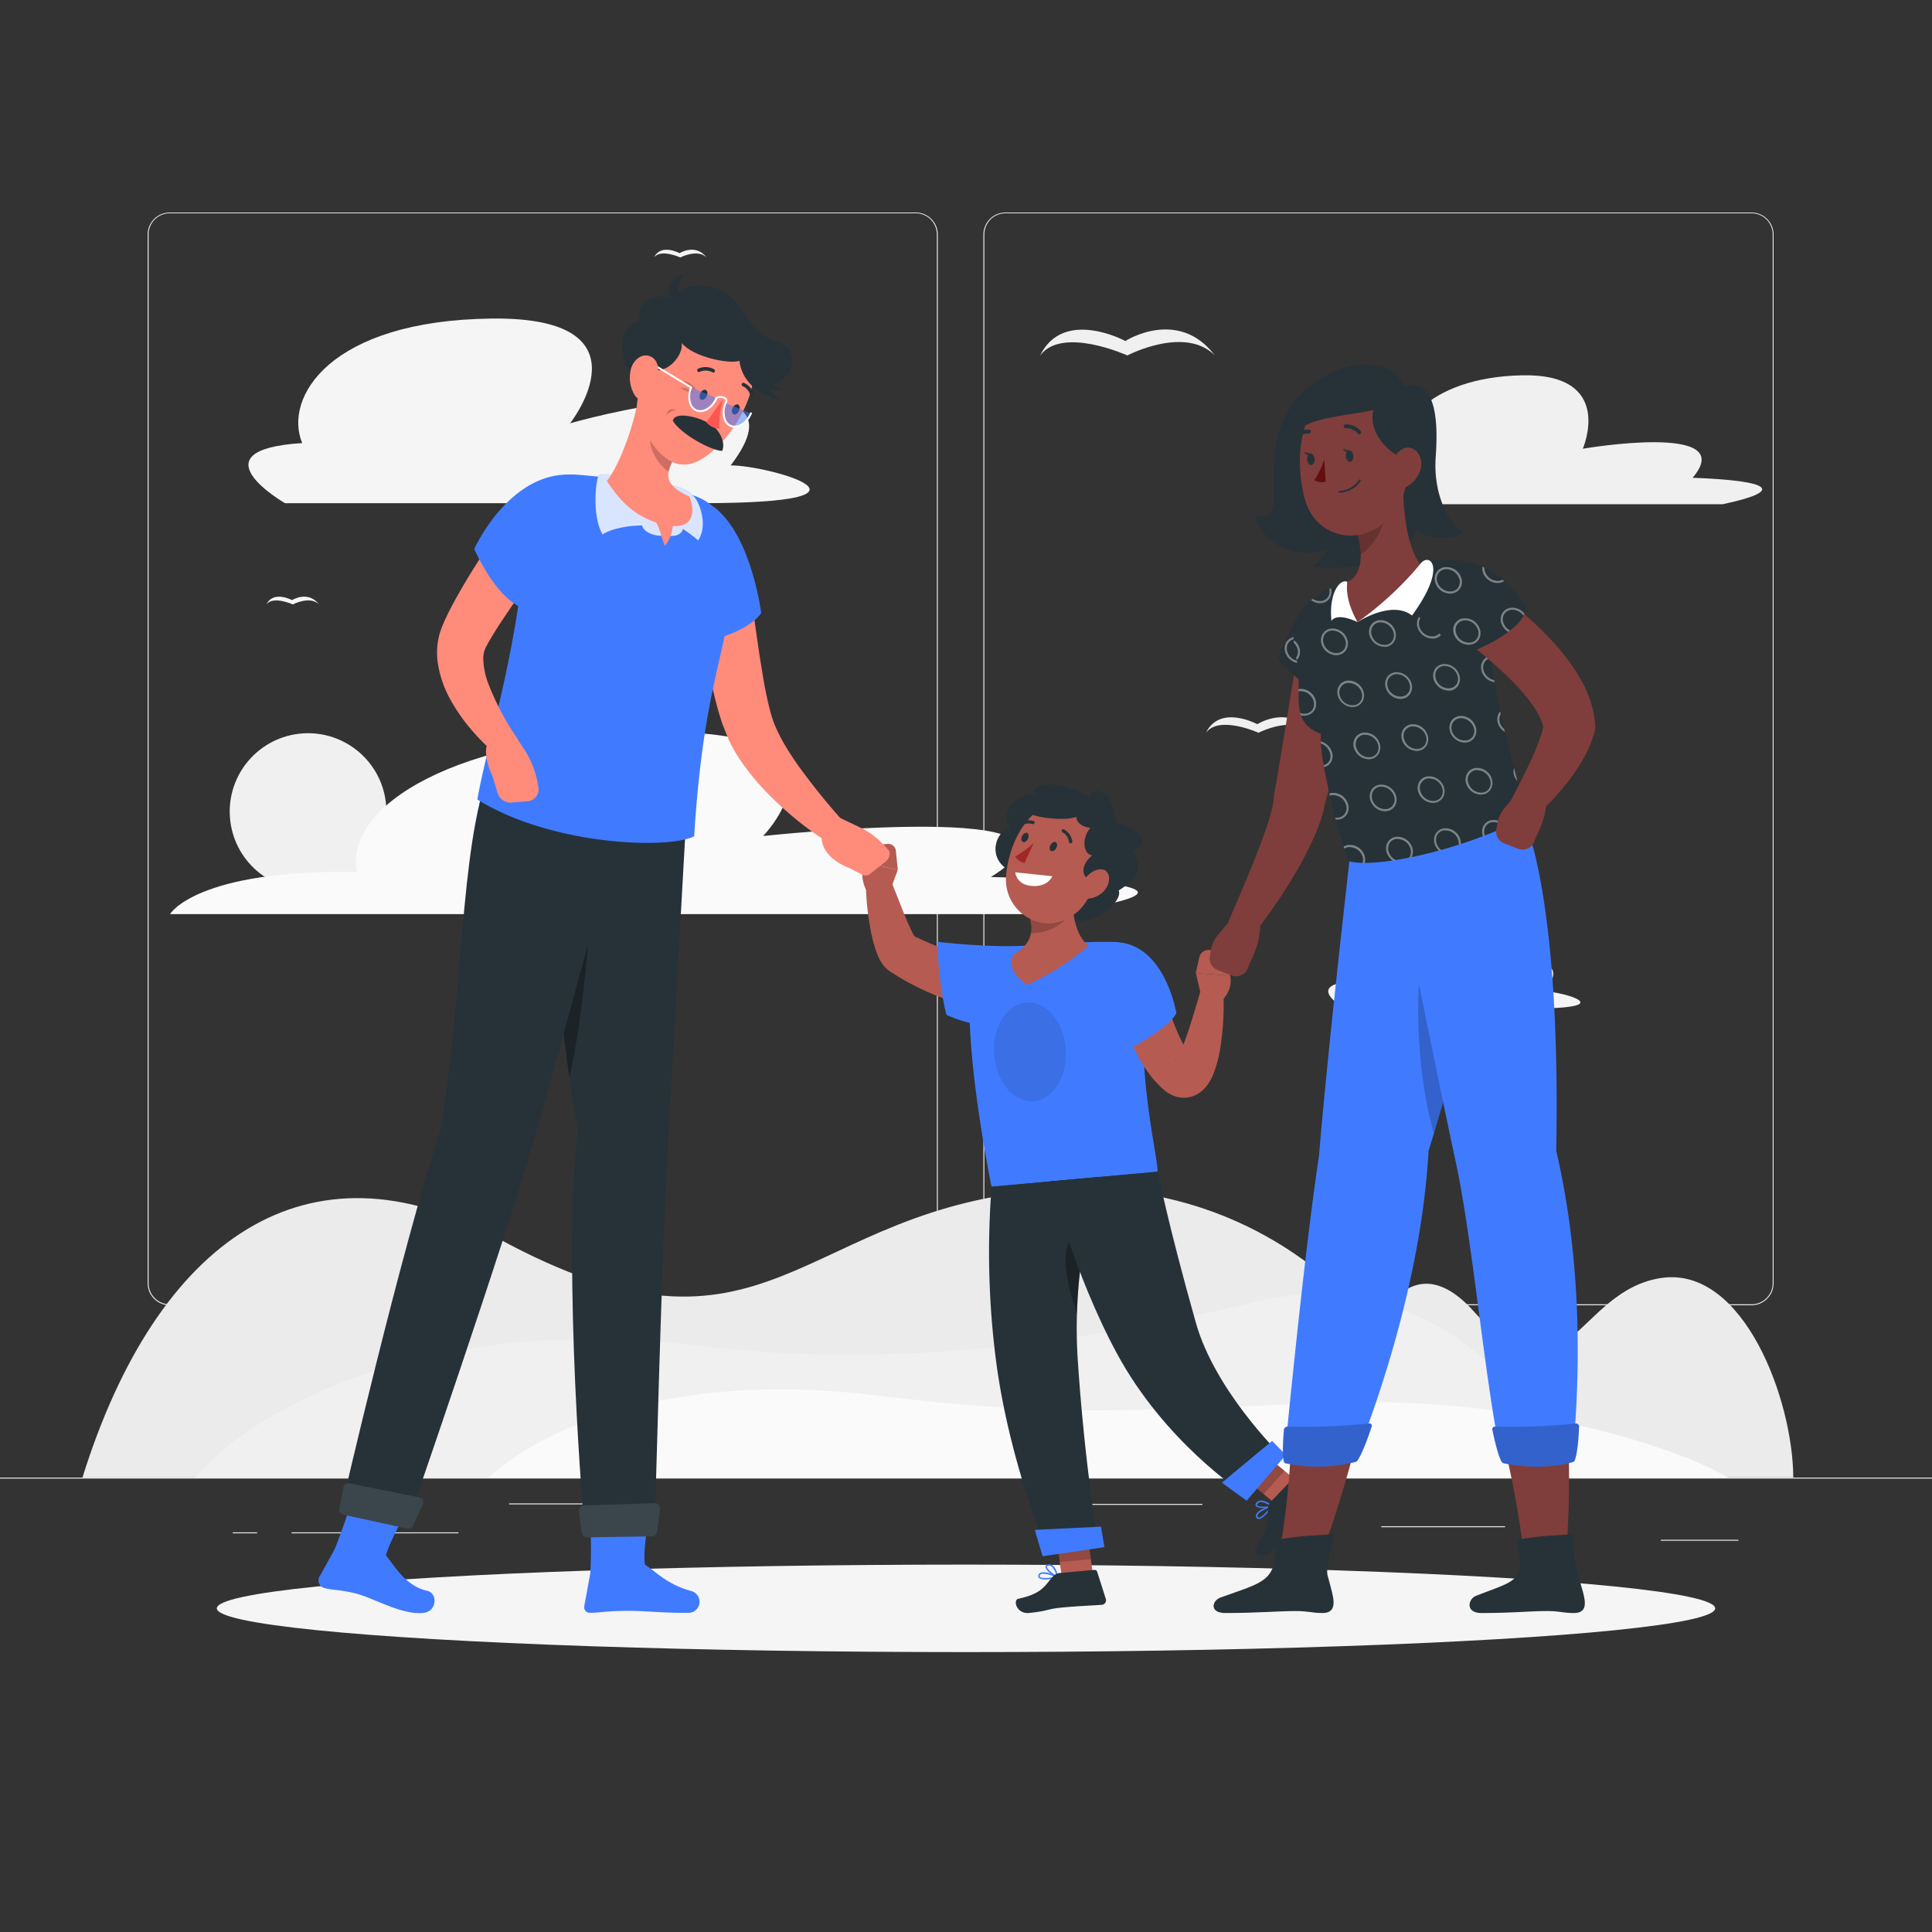 <svg xmlns="http://www.w3.org/2000/svg" viewBox="0 0 500 500"><rect x="0" y="0" width="500" height="500" fill="#333333" stroke="none"/><g id="freepik--background-complete--inject-202"><rect y="382.4" width="500" height="0.25" style="fill:#ebebeb"></rect><rect x="429.83" y="398.49" width="20.07" height="0.25" style="fill:#ebebeb"></rect><rect x="357.48" y="394.99" width="32.02" height="0.25" style="fill:#ebebeb"></rect><rect x="274.19" y="389.21" width="36.98" height="0.25" style="fill:#ebebeb"></rect><rect x="75.46" y="396.57" width="43.19" height="0.25" style="fill:#ebebeb"></rect><rect x="60.22" y="396.57" width="6.33" height="0.25" style="fill:#ebebeb"></rect><rect x="131.75" y="389.08" width="37.48" height="0.25" style="fill:#ebebeb"></rect><path d="M237,337.8H43.91a5.71,5.71,0,0,1-5.7-5.71V60.66A5.71,5.71,0,0,1,43.91,55H237a5.71,5.71,0,0,1,5.71,5.71V332.09A5.71,5.71,0,0,1,237,337.8ZM43.91,55.2a5.46,5.46,0,0,0-5.45,5.46V332.09a5.46,5.46,0,0,0,5.45,5.46H237a5.47,5.47,0,0,0,5.46-5.46V60.66A5.47,5.47,0,0,0,237,55.2Z" style="fill:#ebebeb"></path><path d="M453.31,337.8H260.21a5.72,5.72,0,0,1-5.71-5.71V60.66A5.72,5.72,0,0,1,260.21,55h193.1A5.71,5.71,0,0,1,459,60.66V332.09A5.71,5.71,0,0,1,453.31,337.8ZM260.21,55.2a5.47,5.47,0,0,0-5.46,5.46V332.09a5.47,5.47,0,0,0,5.46,5.46h193.1a5.47,5.47,0,0,0,5.46-5.46V60.66a5.47,5.47,0,0,0-5.46-5.46Z" style="fill:#ebebeb"></path><path d="M430.23,330.7c-22.42,3-24.78,35.5-48.82,8.68-16.62-18.53-29.88.07-36.44,43H464.1C464,362.13,451.24,327.92,430.23,330.7Z" style="fill:#ebebeb"></path><path d="M272.47,307.87c-66,4.28-73,51.18-143.8,12.51-48.95-26.72-88,.1-107.33,62h350.9C372,353.18,334.36,303.85,272.47,307.87Z" style="fill:#ebebeb"></path><path d="M182.38,348.42c51.36,6.21,103.16-1.93,142.72-11.54s67.68,17.28,83,45.52H50.43C62.21,368.26,104.43,339,182.38,348.42Z" style="fill:#f0f0f0"></path><path d="M343.2,363.06c-59.37,2.45-72,3.41-117.61-2.06s-81.48,5.33-99.16,21.4H447.22C433.65,374.35,392.91,361,343.2,363.06Z" style="fill:#fafafa"></path><circle cx="79.73" cy="210.02" r="20.27" transform="translate(-14.57 6.13) rotate(-4.03)" style="fill:#f0f0f0"></circle><path d="M445.84,130.49H342s1.5-8.22,20.71-7.75c-3.82-12,6.93-25.1,31.19-25.61s15.73,19,15.73,19,40.76-7,28.42,7.52C458.28,124.38,462.28,127,445.84,130.49Z" style="fill:#f0f0f0"></path><path d="M92.38,225.64c-3.39-16.9,25.48-35.4,78.63-36.11s26.49,26.83,26.49,26.83,91.85-9.94,58.94,10.61c43.8,1,51.45,4.64,14.11,9.61H44S50.65,225,92.38,225.64Z" style="fill:#fafafa"></path><path d="M181.32,130.22H73.76s-24-13.78,4.45-15.55c-4.89-11.78,7.12-31.76,49.11-32.23s20.22,27.11,20.22,27.11,64-18.44,41.56,10.89C198.87,120.44,233.76,130.22,181.32,130.22Z" style="fill:#f5f5f5"></path><path d="M396.34,261H348s-10.79-6.19,2-7c-2.19-5.3,3.2-14.27,22.07-14.48s9.09,12.18,9.09,12.18,28.76-8.29,18.67,4.89C404.23,256.62,419.9,261,396.34,261Z" style="fill:#f5f5f5"></path><path d="M291.24,88.25s13.63-8.74,23.12,3.68c-7.79-7.72-22.6.06-22.6.06s-16.95-7.7-22.6.06C275.2,79.58,291.24,88.25,291.24,88.25Z" style="fill:#f0f0f0"></path><path d="M325.39,187.42s8.21-5.26,13.92,2.22c-4.69-4.65-13.6,0-13.6,0s-10.21-4.63-13.61,0C315.74,182.2,325.39,187.42,325.39,187.42Z" style="fill:#f0f0f0"></path><path d="M175.87,65.52s4.11-2.63,7,1.11c-2.34-2.32-6.8,0-6.8,0s-5.1-2.32-6.8,0C171.05,62.91,175.87,65.52,175.87,65.52Z" style="fill:#f5f5f5"></path><path d="M75.58,155.31s4.1-2.63,7,1.11c-2.35-2.33-6.8,0-6.8,0s-5.11-2.31-6.81,0C70.75,152.7,75.58,155.31,75.58,155.31Z" style="fill:#f5f5f5"></path></g><g id="freepik--Shadow--inject-202"><ellipse id="freepik--path--inject-202" cx="250" cy="416.24" rx="193.89" ry="11.32" style="fill:#f5f5f5"></ellipse></g><g id="freepik--character-2--inject-202"><path d="M288.8,213c-.65-10.22-7.72-9.38-6.39-6.28-1.25-1.16-4.39-2.6-7.69-3.33-4.75-1.05-7.92.22-6.75,2-7.39.45-8.89,7.14-6.5,8.5-5.06,2.22-5.8,10.27,2,12.22s5.06,10.06,12.12,12.06,15.11-4.72,13.94-7.72c3-2,6.73-4.09,3.89-10.36C299.49,217.75,291.18,212.84,288.8,213Z" style="fill:#263238"></path><path d="M271.26,408.73c-1,.09-2,0-2.41-.4a.72.72,0,0,1-.06-.83.93.93,0,0,1,.56-.5c1.31-.49,4.26.86,4.39.92a.19.19,0,0,1,0,.36A15.16,15.16,0,0,1,271.26,408.73Zm-1.41-1.45a1.34,1.34,0,0,0-.37.08.54.54,0,0,0-.34.3c-.12.25-.06.36,0,.42.42.49,2.45.32,3.93,0A8.65,8.65,0,0,0,269.85,407.28Z" style="fill:#407BFF"></path><path d="M273.68,408.28a.11.11,0,0,1-.08,0c-1-.34-3.09-1.91-3-2.83,0-.22.14-.5.66-.6a1.42,1.42,0,0,1,1.09.23c1.1.75,1.51,2.9,1.53,3a.22.22,0,0,1-.07.18A.21.21,0,0,1,273.68,408.28Zm-2.26-3.08-.12,0c-.34.06-.35.2-.35.24,0,.56,1.39,1.81,2.44,2.31a4.5,4.5,0,0,0-1.29-2.38A1,1,0,0,0,271.42,405.2Z" style="fill:#407BFF"></path><polygon points="283.4 411.63 275.36 412.35 272.87 393.8 280.91 393.07 283.4 411.63" style="fill:#b55b52"></polygon><path d="M274.43,407.08l8.78-.79a.71.71,0,0,1,.74.49l2.23,7a1.18,1.18,0,0,1-1,1.54c-3.17.23-6,.31-9.94.67-4.66.42-3.43.87-8.88,1.44-3.3.34-4.23-3.35-2.85-3.66,6.32-1.38,6.81-3.37,9.07-5.88A2.84,2.84,0,0,1,274.43,407.08Z" style="fill:#263238"></path><path d="M256.67,261.31l-1-.1-.85-.11c-.55-.06-1.08-.17-1.62-.26-1.07-.19-2.11-.43-3.14-.68a61.36,61.36,0,0,1-6-1.85,65.68,65.68,0,0,1-11.32-5.4l-1.34-.83-.66-.41-.37-.23a7.26,7.26,0,0,1-.65-.49c-.19-.16-.36-.32-.49-.45l-.37-.4a9,9,0,0,1-.92-1.3c-.23-.39-.4-.72-.56-1.05-.29-.64-.51-1.23-.71-1.79a40.22,40.22,0,0,1-1.53-6.25,72.11,72.11,0,0,1-1.08-12l5.95-1.15c1.49,3.52,2.82,7.15,4.23,10.56.34.85.7,1.69,1.07,2.49s.71,1.58,1.07,2.24c.19.32.37.62.52.83a1,1,0,0,0,.18.2s.05,0-.06-.14l-.12-.14a1.53,1.53,0,0,0-.22-.21,4.27,4.27,0,0,0-.36-.28c-.24-.15-.09-.06-.06,0l.61.29,1.2.58a76.81,76.81,0,0,0,9.9,3.81c1.68.53,3.38,1,5.06,1.4.85.2,1.69.38,2.52.55l1.23.24,1,.17Z" style="fill:#b65b52"></path><path d="M266.21,263.29c-8.62,5.51-21.26-.64-21.26-.64-1.51-5.45-2.34-15.12-2.34-18.91,0,0,14.62,1.79,24.57.86C276.9,243.69,273.29,258.77,266.21,263.29Z" style="fill:#407BFF"></path><path d="M230.05,231.33l2.31-6.23-8.81-1.88s-1.62,4.95,1.71,8.63Z" style="fill:#b55b52"></path><path d="M229.62,218.4l-4,.43a2,2,0,0,0-1.8,1.81l-.28,2.58,8.81,1.88-.5-4.89A2,2,0,0,0,229.62,218.4Z" style="fill:#b55b52"></path><path d="M251,255c-.45,7.64,0,23.33,5.6,52.14l43-3.89c-.27-6.1-5.4-24-3.47-51.44a7.43,7.43,0,0,0-7.12-8c-2.12-.07-4.47-.09-6.77,0A159.74,159.74,0,0,0,264,245.46c-2.33.43-4.59,1-6.53,1.54A8.84,8.84,0,0,0,251,255Z" style="fill:#407BFF"></path><path d="M275.84,272.32c.19,7.07-3.82,12.76-8.95,12.71s-9.46-5.84-9.65-12.91,3.82-12.77,9-12.71S275.65,265.24,275.84,272.32Z" style="opacity:0.1"></path><path d="M277.34,230.09c0,5.66.92,12.16,4.42,14.69a66.55,66.55,0,0,1-16,10.11c-6.21-4.39-3.34-8-3.34-8,5.43-3,5.05-7.11,3.35-11.54l8.09-7.12C275.18,226.86,277.34,228,277.34,230.09Z" style="fill:#b55b52"></path><path d="M277.35,230.09c0-2.08-2.17-3.22-3.51-1.88l-8.1,7.12a12,12,0,0,1,1,6.18,11.89,11.89,0,0,0,5.51-1.15,12.26,12.26,0,0,0,5.4-4.76A42.44,42.44,0,0,1,277.35,230.09Z" style="opacity:0.2"></path><path d="M285.59,222.83c-2.81,7.55-4.07,12.11-9.24,14.85-7.79,4.12-16.44-2.35-16-10.59.4-7.43,4.94-18.52,13.58-19.24A11.19,11.19,0,0,1,285.59,222.83Z" style="fill:#b55b52"></path><path d="M283.36,213.08c-4,3.16-3,8.2-.69,8.28-3.56,2.88-2.56,6.59.35,6.27C288,227.09,291.37,212.18,283.36,213.08Z" style="fill:#263238"></path><path d="M285.58,213.65c-3.89,1.53-6.92-.14-7.08-2.27-2.89,1.44-14.78-.21-12.06-1.93C268.5,205.78,278.71,203.8,285.58,213.65Z" style="fill:#263238"></path><path d="M262.74,225.76l9.61,1s-1.17,3-5.65,2.49C263,228.83,262.74,225.76,262.74,225.76Z" style="fill:#fff"></path><path d="M273.36,219.49c-.34.63-.95.95-1.36.73s-.46-.91-.12-1.53.94-.95,1.35-.73S273.7,218.87,273.36,219.49Z" style="fill:#263238"></path><path d="M266,217.13c-.34.63-.94,1-1.35.73s-.47-.91-.13-1.53.95-1,1.36-.73S266.3,216.51,266,217.13Z" style="fill:#263238"></path><path d="M276.94,218.23a.44.44,0,0,1-.29-.34A3.29,3.29,0,0,0,275,215.4a.43.43,0,0,1-.21-.56.4.4,0,0,1,.55-.2,4.12,4.12,0,0,1,2.17,3.13.41.41,0,0,1-.35.47A.39.39,0,0,1,276.94,218.23Z" style="fill:#263238"></path><path d="M263.85,213.86a.46.46,0,0,1-.21-.16.42.42,0,0,1,.1-.58,4.1,4.1,0,0,1,3.75-.63.41.41,0,0,1,.24.54.42.42,0,0,1-.54.23h0a3.35,3.35,0,0,0-3,.54A.44.44,0,0,1,263.85,213.86Z" style="fill:#263238"></path><path d="M267.55,218.12a21.59,21.59,0,0,1-4.82,3.5,3.49,3.49,0,0,0,2.41,1.72Z" style="fill:#a02724"></path><path d="M286,230.23a6.08,6.08,0,0,1-4.21,2.31c-2,.19-2.61-2.51-1.48-4.44,1-1.74,3.1-3.4,5-3.09S287.68,228,286,230.23Z" style="fill:#b55b52"></path><polygon points="272.87 393.81 274.27 404.24 282.31 403.51 280.92 393.08 272.87 393.81" style="opacity:0.2"></polygon><path d="M256.63,307.11a218.56,218.56,0,0,0,1.07,44.48c3.22,25.43,12.62,48.13,12.62,48.13l13.39-3.51s-3.12-19.08-4.78-44.19c-1.81-27.38,6-47.47,6-47.47Z" style="fill:#263238"></path><path d="M280.24,318c-7,2.2-4.34,14.06-1.51,22a127.92,127.92,0,0,1,2.53-22Z" style="opacity:0.3"></path><path d="M327.73,391.83c-.72.75-1.51,1.38-2.08,1.3a.74.74,0,0,1-.59-.59,1,1,0,0,1,.09-.75c.67-1.22,3.78-2.15,3.91-2.19a.21.21,0,0,1,.21.07.2.2,0,0,1,0,.22A13.61,13.61,0,0,1,327.73,391.83Zm-2-.16a1.43,1.43,0,0,0-.22.3.59.59,0,0,0-.07.46c.08.26.2.31.28.32.64.09,2.06-1.38,2.95-2.61A8.63,8.63,0,0,0,325.71,391.67Z" style="fill:#407BFF"></path><path d="M329.26,389.92l-.07,0c-1,.4-3.59.59-4.14-.15-.14-.17-.22-.47.1-.88a1.4,1.4,0,0,1,1-.54c1.32-.16,3,1.19,3.12,1.24a.21.21,0,0,1,.07.18A.37.37,0,0,1,329.26,389.92Zm-3.73-.84-.08.08c-.21.28-.13.39-.1.42.34.44,2.23.45,3.35.14a4.48,4.48,0,0,0-2.53-1A1,1,0,0,0,325.53,389.08Z" style="fill:#407BFF"></path><polygon points="338.75 385.84 333.36 391.86 318.89 379.98 324.28 373.96 338.75 385.84" style="fill:#b55b52"></polygon><path d="M329,388.52l6.09-6.37A.71.71,0,0,1,336,382l6.29,3.81a1.18,1.18,0,0,1,.23,1.84c-2.24,2.26-5.55,5.45-8.32,8.34-3.23,3.37-.93,1.34-4.72,5.3-2.3,2.4-5.35.74-4.61-.47,3.37-5.52,3.21-7.12,3.26-10.49A2.79,2.79,0,0,1,329,388.52Z" style="fill:#263238"></path><polygon points="318.9 379.98 327.03 386.66 332.42 380.64 324.29 373.96 318.9 379.98" style="opacity:0.2"></polygon><path d="M271.89,305.73s5.92,23.71,17.16,44.53c12.3,22.8,32.16,35.81,32.16,35.81l9.52-10.27s-16.34-16.15-21.21-33.37c-7.43-26.28-9.87-39.21-9.87-39.21Z" style="fill:#263238"></path><path d="M316.23,383.71c0,.05,6.4,4.67,6.4,4.67l10.15-11.84-3.56-3.64Z" style="fill:#407BFF"></path><path d="M267.82,395.93c-.06,0,2,6.82,2,6.82l16-2.34-.87-5.31Z" style="fill:#407BFF"></path><path d="M299.85,253l.84,2.82.92,2.9c.62,1.92,1.29,3.82,2,5.66s1.47,3.62,2.29,5.25a21.89,21.89,0,0,0,2.57,4.06l.15.17.06.07-.1-.07a2.53,2.53,0,0,0-.31-.17,3.4,3.4,0,0,0-.58-.24,4,4,0,0,0-1.83-.1,3.35,3.35,0,0,0-1.35.56c-.48.38-.37.45-.28.35a3,3,0,0,0,.49-.65,29.94,29.94,0,0,0,2.19-5c1.36-3.77,2.51-7.91,3.72-11.92l6,.67a71.26,71.26,0,0,1-.76,13.49A33,33,0,0,1,314,278a13.32,13.32,0,0,1-1.1,2.15,9,9,0,0,1-2.49,2.68,7.09,7.09,0,0,1-6.25.91,7.26,7.26,0,0,1-1.31-.57,7.92,7.92,0,0,1-1-.62l-.41-.32-.24-.2-.44-.38a27.55,27.55,0,0,1-5.07-6.3A53.74,53.74,0,0,1,292.4,269c-.95-2.13-1.77-4.28-2.51-6.44-.36-1.08-.71-2.16-1-3.26s-.6-2.15-.89-3.39Z" style="fill:#b65b52"></path><path d="M311,258.31l-1.51-6.46,8.88.62s1.08,3.72-2.67,7Z" style="fill:#b55b52"></path><path d="M313.58,246l3.33,1.22a2.42,2.42,0,0,1,1.58,2.38l-.16,2.86-8.88-.62.94-4.11A2.42,2.42,0,0,1,313.58,246Z" style="fill:#b55b52"></path><path d="M292.45,244.48c9.67,3.35,12,17.76,12,17.76-2,3.48-8.46,7.26-13.89,10.14,0,0-3.25-2.81-6.69-12.19C280.5,251,284.51,241.72,292.45,244.48Z" style="fill:#407BFF"></path></g><g id="freepik--character-1--inject-202"><path d="M149.49,292.65c-7.22-42.63-10-96.13-10-96.13l38.35,10.8s-3.37,59.94-5,88.95c-1.65,30.16-3.38,98.92-3.38,98.92H151.22S145.49,329.94,149.49,292.65Z" style="fill:#263238"></path><path d="M143.87,250.49c1,9.19,2.12,18.82,3.47,28.27,3.54-14.44,5.53-41.79,5.53-41.79Z" style="opacity:0.3"></path><path d="M152.76,407.21l-1.56,8.51a1.43,1.43,0,0,0,1.43,1.67c2.7,0,4-.43,8.69-.5,5.52-.09,10.13.6,16.6.5a2.87,2.87,0,0,0,1-5.63c-6.3-1.71-9.05-4.94-12-6.83-.62-3.06.89-11.48.89-11.48l-15.08,1A104,104,0,0,1,152.76,407.21Z" style="fill:#407BFF"></path><path d="M82.88,407.69l3.65-6.59C88.29,396.94,90.9,389,90.9,389l13.56,3.53s-3.74,6.79-4.59,10c2.08,2.42,4.88,7.86,10.72,9.18,2.74.62,2.54,5.4-1.09,5.72-6,.51-13.06-4.12-18.08-5.2-4.29-.93-4.91-.64-7.35-1.21A2.08,2.08,0,0,1,82.88,407.69Z" style="fill:#407BFF"></path><path d="M168.73,397.6l-16.8.27a1.36,1.36,0,0,1-1.37-1.19l-.73-5.55a1.36,1.36,0,0,1,1.31-1.53l18.29-.57a1.36,1.36,0,0,1,1.39,1.54l-.76,5.85A1.36,1.36,0,0,1,168.73,397.6Z" style="fill:#263238"></path><path d="M168.73,397.6l-16.8.27a1.36,1.36,0,0,1-1.37-1.19l-.73-5.55a1.36,1.36,0,0,1,1.31-1.53l18.29-.57a1.36,1.36,0,0,1,1.39,1.54l-.76,5.85A1.36,1.36,0,0,1,168.73,397.6Z" style="fill:#fff;opacity:0.1"></path><path d="M114.3,291.44c6.31-42.85,4.76-76.24,14-96.28l35.93,4.43s-17.79,66.68-25.92,95-32.24,97.9-32.24,97.9l-17.34-3.83S103.51,324.6,114.3,291.44Z" style="fill:#263238"></path><path d="M105.27,395.57,88.85,392a1.34,1.34,0,0,1-1-1.55l1-5.45a1.4,1.4,0,0,1,1.64-1.11l18,3.62a1.33,1.33,0,0,1,.94,1.88l-2.55,5.41A1.4,1.4,0,0,1,105.27,395.57Z" style="fill:#263238"></path><path d="M105.27,395.57,88.85,392a1.34,1.34,0,0,1-1-1.55l1-5.45a1.4,1.4,0,0,1,1.64-1.11l18,3.62a1.33,1.33,0,0,1,.94,1.88l-2.55,5.41A1.4,1.4,0,0,1,105.27,395.57Z" style="fill:#fff;opacity:0.1"></path><path d="M193.61,148.05c.8,6,1.58,12.15,2.46,18.17.42,3,.92,6,1.41,9s1.1,5.87,1.78,8.55c.17.66.35,1.29.54,1.9l.28.84.33.88c.48,1.17,1.05,2.38,1.69,3.59s1.35,2.42,2.12,3.63,1.57,2.42,2.42,3.61a172,172,0,0,0,11.28,14l.09.1a3.46,3.46,0,0,1-4.45,5.2,79.51,79.51,0,0,1-7.89-5.77,85.36,85.36,0,0,1-7.23-6.66,61.81,61.81,0,0,1-6.48-7.84,40.81,40.81,0,0,1-2.78-4.61l-.62-1.25L188,190c-.35-.87-.66-1.71-1-2.53-1.13-3.29-1.91-6.46-2.66-9.61s-1.34-6.3-1.92-9.43c-1.11-6.29-2-12.49-2.62-18.87A6.92,6.92,0,0,1,193.59,148Z" style="fill:#ff8b7b"></path><path d="M185.68,131.94c9,7.91,11.32,26.73,11.32,26.73-3.75,5.25-14.83,8-22.27,8.69,0,0-2-4.05-4.16-15.79C168.26,138.79,177.28,124.59,185.68,131.94Z" style="fill:#407BFF"></path><path d="M149,122.83A149.46,149.46,0,0,1,178.73,128c10.44,3,11.22,13.15,10.6,24-.92,16.32-7.28,25.42-9.68,64.42-6.64,3.45-36.91,2.41-56.11-9.5,2.61-15.24,11.35-40.88,12.87-72.9A11.78,11.78,0,0,1,149,122.83Z" style="fill:#407BFF"></path><path d="M171.94,138.51c-1.67.5-5.28-.47-5.78-2.53-5,.06-9,1.36-10.19,2.36-2.73-4.52-1.86-13.72-1.06-15.19s18.06,1.73,21.85,3.36a7.27,7.27,0,0,1,3.43,2.78c.57.8,3.19,6.41.5,10.55a40.56,40.56,0,0,0-3.95-2.94S176.43,139.4,171.94,138.51Z" style="fill:#407BFF"></path><path d="M171.94,138.51c-1.67.5-5.28-.47-5.78-2.53-5,.06-9,1.36-10.19,2.36-2.73-4.52-1.86-13.72-1.06-15.19s18.06,1.73,21.85,3.36a7.27,7.27,0,0,1,3.43,2.78c.57.8,3.19,6.41.5,10.55a40.56,40.56,0,0,0-3.95-2.94S176.43,139.4,171.94,138.51Z" style="fill:#fff;opacity:0.8"></path><path d="M165.05,103.9c-1.35,7.31-5,16.93-8,20.58,2.62,3.93,6.06,8.49,12.62,10.69.73.25,1.94,5.4,2.44,6.09a9.64,9.64,0,0,0,2-5.12c5.9.37,5.63-4.65,4.28-7.66-7.25-3.24-6.1-6.32-3.21-11.15Z" style="fill:#ff8b7b"></path><path d="M168.41,112.18a17.73,17.73,0,0,1,1-2.58l5.86,7.73a15.28,15.28,0,0,0-2.16,4.76C170.17,120.25,167.45,115.47,168.41,112.18Z" style="opacity:0.2"></path><path d="M170.64,90.05c-4.39,8.38-7.73,14.46-4.53,20.43,7,13.08,13.4,11.36,20.22,4.45,6.14-6.21,12.3-18.86,6.29-26.79A13,13,0,0,0,170.64,90.05Z" style="fill:#ff8b7b"></path><path d="M167.2,95.44c5.89,2.28,9.94-4.33,9.17-6.72,2.87,3.61,12.11,5.56,15,4.67.76,6.54,7.06,9.65,10.61,10-1.11-.58-3.11-2.43-2.89-3.7,6.17-.88,8.66-9.06,1.89-11.32S193.76,82,189.92,77.61c-4.55-5.22-15.67-4.78-14.69.33-4.14-3.33-11.7.43-9.47,5-8.69,2.54-3.12,14.88-1.28,16.1S167.2,95.44,167.2,95.44Z" style="fill:#263238"></path><path d="M198.27,100a4.58,4.58,0,0,0,4.28.72A5.16,5.16,0,0,1,200,99.18S198.27,99.28,198.27,100Z" style="fill:#263238"></path><path d="M176,80.39c-1.4-2.06-.56-8,1.05-9.28C172.39,71.38,171.7,77.06,176,80.39Z" style="fill:#263238"></path><path d="M180.3,101a5.6,5.6,0,0,0-3.49-2.48A11,11,0,0,0,180.3,101Z" style="opacity:0.2"></path><path d="M179.65,101.74a4.57,4.57,0,0,0-3.61-1.38A9,9,0,0,0,179.65,101.74Z" style="opacity:0.2"></path><path d="M175,106.19c-1-.48-2.15-.56-2.59,1.36A3.59,3.59,0,0,1,175,106.19Z" style="opacity:0.2"></path><path d="M184.33,110.06c1.26.85,3.64,3.93,2.58,6.63-2.72,0-10.87-4.41-12.78-7.81C174.62,106.38,180.94,107.76,184.33,110.06Z" style="fill:#263238"></path><path d="M187.05,103.41s-1.19,4.6-.88,7.45c-1.85.24-3.4-1.58-3.4-1.58Z" style="fill:#ff5652"></path><path d="M181.22,101.81c-.32.7-.21,1.44.25,1.64s1.09-.19,1.42-.89.21-1.43-.25-1.64S181.55,101.12,181.22,101.81Z" style="fill:#263238"></path><path d="M189.6,105.6c-.32.69-.21,1.43.25,1.63s1.09-.19,1.41-.89.21-1.43-.25-1.64S189.92,104.9,189.6,105.6Z" style="fill:#263238"></path><path d="M185.44,103c-1.07,2.53-3.4,4-5.21,3.24s-2.41-3.4-1.34-5.94" style="fill:#407BFF;opacity:0.5"></path><path d="M194.35,107c-1.07,2.54-3.4,4-5.21,3.24s-2.41-3.4-1.34-5.94" style="fill:#407BFF;opacity:0.5"></path><path d="M190.14,110.7a2.72,2.72,0,0,1-1.09-.22,3.07,3.07,0,0,1-1.68-1.76,6,6,0,0,1,.2-4.51c.23-.37.25-.65.08-.85a2.05,2.05,0,0,0-2-.2c-1.14,2.6-3.58,4.07-5.49,3.28a3.13,3.13,0,0,1-1.68-1.76,6,6,0,0,1,.11-4.31l-10.48-6.32a.26.26,0,0,1-.09-.35.26.26,0,0,1,.34-.08L179,100.06a.25.25,0,0,1,.11.31,5.55,5.55,0,0,0-.2,4.12,2.66,2.66,0,0,0,1.41,1.49c1.68.69,3.87-.7,4.88-3.11a.21.21,0,0,1,.13-.13A2.54,2.54,0,0,1,188,103a1.12,1.12,0,0,1,0,1.41,5.56,5.56,0,0,0-.18,4.09,2.62,2.62,0,0,0,1.41,1.49c1.68.69,3.87-.7,4.88-3.11a.25.25,0,0,1,.46.2C193.66,109.28,191.83,110.7,190.14,110.7Z" style="fill:#fff"></path><path d="M180.6,96.19a.49.49,0,0,1-.14-.18.46.46,0,0,1,.24-.6,4.55,4.55,0,0,1,4.14.18.46.46,0,0,1,.12.63.45.45,0,0,1-.62.12h0a3.67,3.67,0,0,0-3.28-.1A.47.47,0,0,1,180.6,96.19Z" style="fill:#263238"></path><path d="M194.49,102.8a.43.43,0,0,1-.28-.32,3.59,3.59,0,0,0-2-2.55.45.45,0,0,1,.32-.84,4.45,4.45,0,0,1,2.59,3.18.45.45,0,0,1-.34.54A.39.39,0,0,1,194.49,102.8Z" style="fill:#263238"></path><path d="M216.59,211.29l6,2.85a19.66,19.66,0,0,1,5.81,4.21l1.44,1.52c.73.77.41,2.26-.64,3.1l-3.9,3.11a1.89,1.89,0,0,1-2,.36l-3.74-1.92s-8-2.74-6.81-9.19Z" style="fill:#ff8b7b"></path><path d="M145,138.82l-9.5,13.62c-1.58,2.26-3.14,4.54-4.66,6.79s-3,4.54-4.21,6.64c-.33.54-.53,1-.81,1.47a6.37,6.37,0,0,0-.4.9,7.36,7.36,0,0,0-.35,2.32,19.68,19.68,0,0,0,1.3,6.36,68.62,68.62,0,0,0,7.19,13.72l.12.19a3.45,3.45,0,0,1-5.09,4.54,52,52,0,0,1-6.47-6.37,46.08,46.08,0,0,1-5.37-7.61,28.21,28.21,0,0,1-3.44-9.75,18.49,18.49,0,0,1,.1-6.06,16.85,16.85,0,0,1,.89-3.11c.32-.78.66-1.64,1-2.34,1.34-2.91,2.77-5.42,4.23-7.95s3-5,4.52-7.38c3.1-4.82,6.27-9.5,9.72-14.1A6.93,6.93,0,0,1,145,138.82Z" style="fill:#ff8b7b"></path><path d="M147.73,122.81c-16.12-.56-25,19.26-25,19.26,3.55,7.72,8.49,14.51,14.16,15.93,0,0,6.45-5.61,11.65-16.34C153,132.52,150.81,123.55,147.73,122.81Z" style="fill:#407BFF"></path><path d="M127.5,190.85l5.8-.51,2.29,3.47a23.45,23.45,0,0,1,3.66,9.45l.1.65a3.06,3.06,0,0,1-2.89,3.47l-4.05.32a3.48,3.48,0,0,1-3.6-2.38l-1.34-4.43S123.65,193.27,127.5,190.85Z" style="fill:#ff8b7b"></path><path d="M163.22,95.75a8.86,8.86,0,0,0,1,6.45c1.49,2.41,4.13,1.14,5.29-1.6,1.05-2.47,1.54-6.69-.72-8.12S163.84,92.93,163.22,95.75Z" style="fill:#ff8b7b"></path></g><g id="freepik--character-3--inject-202"><path d="M334.79,104.16c-10.69,14.72.13,31.63-9.87,29.28,2.55,10.47,16,10.9,18.82,8.34a12.58,12.58,0,0,1-4.23,4.91s22.28,2.7,27-9.76c2,2.64,9.51,3.14,12.06.68-2.14-.78-7.86-7.88-7-19.54.55-7.76.53-20.65-8.2-18.07C359.14,89.84,341.77,94.55,334.79,104.16Z" style="fill:#263238"></path><path d="M351.85,164.06c-.55,3.68-1.18,7.33-1.84,11s-1.35,7.3-2.09,10.94-1.5,7.29-2.32,10.93S344,204.16,342.88,208l.16-1a28.42,28.42,0,0,1-1.41,5.73c-.6,1.69-1.26,3.25-1.95,4.77a95.11,95.11,0,0,1-4.53,8.64c-1.62,2.76-3.32,5.43-5.1,8s-3.62,5.15-5.64,7.65a3.69,3.69,0,0,1-6.27-3.76l0,0,3.57-8.39c1.18-2.8,2.35-5.59,3.43-8.37s2.12-5.56,3-8.26c.43-1.34.82-2.68,1.1-3.95a17.22,17.22,0,0,0,.5-3.3,1.24,1.24,0,0,1,0-.27l.14-.72c.65-3.31,1.22-7,1.83-10.58l1.76-10.88c.58-3.63,1.2-7.27,1.81-10.9s1.26-7.27,2-10.88h0a7.38,7.38,0,0,1,14.55,2.49Z" style="fill:#7f3e3b"></path><path d="M318.15,238.45l-2.91,3.46a8.49,8.49,0,0,0-1.86,4l-.27,1.55a3.23,3.23,0,0,0,2,3.57l3.63,1.42a3.24,3.24,0,0,0,4.17-1.81l.64-1.61s3.22-5.86,2.46-11l-1.4-.44A7.29,7.29,0,0,0,318.15,238.45Z" style="fill:#7f3e3b"></path><path d="M339.16,155.36c-4.54,4-8.43,15.35-8.43,15.35s11.86,12.52,21.41,15.44c5.23-2.43,2.71-18.33,2.71-18.33Z" style="fill:#263238"></path><g style="opacity:0.4"><path d="M337.06,171.05a2.4,2.4,0,0,0,1.6-1.18,2.66,2.66,0,0,0,.11-2.23,3.54,3.54,0,0,0-3.23-2.31,3.36,3.36,0,0,0-.63.06,2.38,2.38,0,0,0-1.59,1.18,2.72,2.72,0,0,0-.12,2.24A3.49,3.49,0,0,0,337.06,171.05Z" style="fill:none"></path><path d="M336.44,171.66a3.55,3.55,0,0,0,.73-.08,2.93,2.93,0,0,0,2-1.45,3.27,3.27,0,0,0,.15-2.68,4,4,0,0,0-4.48-2.58,2.91,2.91,0,0,0-2,1.44,3.27,3.27,0,0,0-.15,2.68A4.13,4.13,0,0,0,336.44,171.66Zm-3.12-5.09a2.38,2.38,0,0,1,1.59-1.18,3.36,3.36,0,0,1,.63-.06,3.54,3.54,0,0,1,3.23,2.31,2.66,2.66,0,0,1-.11,2.23,2.4,2.4,0,0,1-1.6,1.18,3.49,3.49,0,0,1-3.86-2.24A2.72,2.72,0,0,1,333.32,166.57Z" style="fill:#fff"></path><path d="M347.21,162.65a2.56,2.56,0,0,1,.62-.07,3.88,3.88,0,0,1,.48,0l-.71-.56a3,3,0,0,0-.51.06,2.92,2.92,0,0,0-2,1.45,3.27,3.27,0,0,0-.15,2.68,4.12,4.12,0,0,0,3.75,2.66,3,3,0,0,0,.73-.08,2.89,2.89,0,0,0,2-1.44,3.13,3.13,0,0,0,.31-2l-.73-.58.06.13a2.68,2.68,0,0,1-.11,2.24,2.36,2.36,0,0,1-1.6,1.17,3.48,3.48,0,0,1-3.86-2.24,2.69,2.69,0,0,1,.12-2.23A2.38,2.38,0,0,1,347.21,162.65Z" style="fill:#fff"></path><path d="M339.76,178.64a2.56,2.56,0,0,1,.62-.07,3.56,3.56,0,0,1,3.23,2.31,3.13,3.13,0,0,1,.18,1l.53.35a3.59,3.59,0,0,0-.2-1.51,4,4,0,0,0-4.48-2.59,3.84,3.84,0,0,0-.6.2l.5.4Z" style="fill:#fff"></path><path d="M351.93,175.37a2.91,2.91,0,0,0-2,1.44,3.24,3.24,0,0,0-.14,2.68,4.11,4.11,0,0,0,3.75,2.67,3.63,3.63,0,0,0,.73-.08,3.54,3.54,0,0,0,.55-.18c.06-.23.11-.47.15-.7a2.42,2.42,0,0,1-.82.35,3.46,3.46,0,0,1-3.85-2.24,2.68,2.68,0,0,1,.11-2.24,2.36,2.36,0,0,1,1.6-1.17,2.56,2.56,0,0,1,.62-.07,3.52,3.52,0,0,1,2.76,1.45c0-.26,0-.52,0-.78A3.88,3.88,0,0,0,351.93,175.37Z" style="fill:#fff"></path></g><path d="M369.72,297.8c16.57-53.67,20.3-83.48,20.3-83.48l-39.56-2.14s-6.35,54-9.12,87.09c-3,19.73-6.5,53.26-8.72,75.78a100.74,100.74,0,0,0,19.74-1.63C359.58,354.18,368.11,326.15,369.72,297.8Z" style="fill:#407BFF"></path><path d="M343.16,399.07S347,388.72,351,373.28c-4.88,1.73-10.7-2.37-16.75-1.67a237.63,237.63,0,0,1-2.88,29C333.18,401.54,340.05,400.42,343.16,399.07Z" style="fill:#7f3e3b"></path><path d="M315.86,413.44c11.26-4.08,14.63-4.05,14.27-14.7,2.52-1.17,15.12-1.67,15.12-1.67-2.47,10.79-1.85,9.69-1.21,12.33.8,3.32,2.69,8.05-1.78,8.05-2.72,0-3.72-.54-7.11-.51-3.95,0-10.13.51-18,.51C312.89,417.45,313.66,414.24,315.86,413.44Z" style="fill:#263238"></path><path d="M332.28,370c-.16,1.88-.49,6.59,0,8.3a.54.54,0,0,0,.42.4,40,40,0,0,0,18.15-.37.87.87,0,0,0,.47-.35c1.44-2.15,3-6.82,3.67-8.78a.58.58,0,0,0-.62-.8,183.28,183.28,0,0,1-21.22.82A.91.91,0,0,0,332.28,370Z" style="fill:#407BFF"></path><path d="M332.28,370c-.16,1.88-.49,6.59,0,8.3a.54.54,0,0,0,.42.4,40,40,0,0,0,18.15-.37.87.87,0,0,0,.47-.35c1.44-2.15,3-6.82,3.67-8.78a.58.58,0,0,0-.62-.8,183.28,183.28,0,0,1-21.22.82A.91.91,0,0,0,332.28,370Z" style="opacity:0.2"></path><path d="M369.25,240.82c-4.26,17.2-1.74,40.69,1.85,52.47q3.47-11.43,6.15-21.32c.06-.67.11-1.34.16-2C374.09,258.64,370.24,249.19,369.25,240.82Z" style="opacity:0.2"></path><path d="M402.75,297.8c1.29-68-8.74-86.65-8.74-86.65l-35.33,1s10.63,53.58,17.82,87.47c4.37,19.49,7.22,52.88,11.52,75.4a93.63,93.63,0,0,0,19.27-1.63C408.94,354.18,409.35,326.15,402.75,297.8Z" style="fill:#407BFF"></path><path d="M405.53,399.07a252.68,252.68,0,0,0,.37-25.79c-4.38,1.73-11.38-2.37-17.23-1.67a247.39,247.39,0,0,1,5.51,29C396.26,401.54,402.8,400.42,405.53,399.07Z" style="fill:#7f3e3b"></path><path d="M382,413c10.39-4.09,13-3.6,10.41-14.25,2.27-1.17,14.76-1.67,14.76-1.67a40.59,40.59,0,0,0,1.95,13c1,3.52,2.35,7.37-1.83,7.37-2.71,0-3.78-.54-7.16-.51-4,0-8.85.51-16.69.51C379.12,417.45,379.94,413.79,382,413Z" style="fill:#263238"></path><path d="M386.22,370c.39,1.88,1.41,6.59,2.4,8.3a.84.84,0,0,0,.54.4c7.5,1.57,15,.71,18-.37a.56.56,0,0,0,.37-.35c.81-2.15,1.06-6.82,1.13-8.78a.79.79,0,0,0-.86-.8,176,176,0,0,1-21,.82A.64.64,0,0,0,386.22,370Z" style="fill:#407BFF"></path><path d="M386.22,370c.39,1.88,1.41,6.59,2.4,8.3a.84.84,0,0,0,.54.4c7.5,1.57,15,.71,18-.37a.56.56,0,0,0,.37-.35c.81-2.15,1.06-6.82,1.13-8.78a.79.79,0,0,0-.86-.8,176,176,0,0,1-21,.82A.64.64,0,0,0,386.22,370Z" style="opacity:0.2"></path><path d="M335.31,169.64c2.39,9.13-2.4,16.9,6.55,20.3-.68,7.2,5.57,28.55,7,32.81,5,2.08,26.95-1.52,46.12-11.26-1.11-8.05-9.54-29.73-10.44-56.38a10.41,10.41,0,0,0-11.84-10c-1.64.23-3.36.51-5.12.85a130.47,130.47,0,0,0-18.16,4.44c-1.92.66-3.88,1.4-5.75,2.14A14.29,14.29,0,0,0,335.31,169.64Z" style="fill:#263238"></path><g style="opacity:0.4"><path d="M369.72,158.89a2.59,2.59,0,0,0-.48,0,2.37,2.37,0,0,0-1.66,1.1,2.68,2.68,0,0,0-.21,2.23,3.48,3.48,0,0,0,3.74,2.42,2.35,2.35,0,0,0,1.65-1.1,2.68,2.68,0,0,0,.22-2.23A3.54,3.54,0,0,0,369.72,158.89Z" style="fill:none"></path><path d="M355.38,204.72a2.72,2.72,0,0,0-.22,2.23,3.48,3.48,0,0,0,3.75,2.42,2.35,2.35,0,0,0,1.65-1.1,2.67,2.67,0,0,0,.22-2.22,3.55,3.55,0,0,0-3.26-2.47,3.88,3.88,0,0,0-.48,0A2.43,2.43,0,0,0,355.38,204.72Z" style="fill:none"></path><path d="M371.79,173.49a2.68,2.68,0,0,0-.22,2.23,3.46,3.46,0,0,0,3.74,2.42A2.37,2.37,0,0,0,377,177a2.67,2.67,0,0,0,.21-2.22,3.52,3.52,0,0,0-3.25-2.47,2.7,2.7,0,0,0-.49,0A2.41,2.41,0,0,0,371.79,173.49Z" style="fill:none"></path><path d="M364.56,179.2a2.68,2.68,0,0,0,.22-2.23,3.55,3.55,0,0,0-3.26-2.47,2.61,2.61,0,0,0-.48.05,2.39,2.39,0,0,0-1.66,1.09,2.69,2.69,0,0,0-.22,2.23,3.47,3.47,0,0,0,3.75,2.42A2.39,2.39,0,0,0,364.56,179.2Z" style="fill:none"></path><path d="M360.35,165.73a2.67,2.67,0,0,0,.22-2.22,3.54,3.54,0,0,0-3.25-2.47,3.89,3.89,0,0,0-.49,0,2.39,2.39,0,0,0-1.65,1.1,2.68,2.68,0,0,0-.22,2.23,3.46,3.46,0,0,0,3.74,2.42A2.33,2.33,0,0,0,360.35,165.73Z" style="fill:none"></path><path d="M381.39,188.28a3.55,3.55,0,0,0-3.26-2.47,2.61,2.61,0,0,0-.48.05A2.39,2.39,0,0,0,376,187a2.72,2.72,0,0,0-.22,2.23,3.48,3.48,0,0,0,3.75,2.42,2.37,2.37,0,0,0,1.65-1.09A2.68,2.68,0,0,0,381.39,188.28Z" style="fill:none"></path><path d="M348.63,176.7a2.37,2.37,0,0,0-1.66,1.1,2.72,2.72,0,0,0-.21,2.23,3.48,3.48,0,0,0,3.74,2.42,2.41,2.41,0,0,0,1.65-1.1,2.68,2.68,0,0,0,.22-2.23,3.54,3.54,0,0,0-3.26-2.46A2.59,2.59,0,0,0,348.63,176.7Z" style="fill:none"></path><path d="M367.11,193.76a2.39,2.39,0,0,0,1.65-1.1,2.68,2.68,0,0,0,.22-2.23,3.53,3.53,0,0,0-3.25-2.46,2.63,2.63,0,0,0-.49,0,2.33,2.33,0,0,0-1.65,1.1,2.67,2.67,0,0,0-.22,2.22A3.48,3.48,0,0,0,367.11,193.76Z" style="fill:none"></path><path d="M356.36,194.81a2.72,2.72,0,0,0,.22-2.23,3.54,3.54,0,0,0-3.26-2.46,2.7,2.7,0,0,0-.49,0,2.41,2.41,0,0,0-1.65,1.1,2.68,2.68,0,0,0-.22,2.23,3.47,3.47,0,0,0,3.74,2.42A2.37,2.37,0,0,0,356.36,194.81Z" style="fill:none"></path><path d="M371.32,207.22a2.37,2.37,0,0,0,1.65-1.1,2.68,2.68,0,0,0,.22-2.23,3.54,3.54,0,0,0-3.26-2.46,2.77,2.77,0,0,0-.49,0,2.37,2.37,0,0,0-1.65,1.1,2.68,2.68,0,0,0-.22,2.23A3.49,3.49,0,0,0,371.32,207.22Z" style="fill:none"></path><path d="M383.72,205.07a2.43,2.43,0,0,0,1.66-1.1,2.68,2.68,0,0,0,.21-2.23,3.53,3.53,0,0,0-3.25-2.46,2.63,2.63,0,0,0-.49,0,2.35,2.35,0,0,0-1.65,1.1,2.67,2.67,0,0,0-.22,2.22A3.48,3.48,0,0,0,383.72,205.07Z" style="fill:none"></path><path d="M348,167.89a2.72,2.72,0,0,0,.22-2.23,3.54,3.54,0,0,0-3.26-2.46,2.7,2.7,0,0,0-.49,0,2.35,2.35,0,0,0-1.65,1.1,2.67,2.67,0,0,0-.22,2.22,3.48,3.48,0,0,0,3.74,2.43A2.43,2.43,0,0,0,348,167.89Z" style="fill:none"></path><path d="M343.74,154.42a2.35,2.35,0,0,1-1.65,1.1,3.19,3.19,0,0,1-2.35-.56c-.14.12-.29.23-.42.36a3.87,3.87,0,0,0,2.29.79,3.66,3.66,0,0,0,.57-.05,2.89,2.89,0,0,0,2-1.35,3.19,3.19,0,0,0,.32-2.47l-.51.2A2.59,2.59,0,0,1,343.74,154.42Z" style="fill:#fff"></path><path d="M350.24,151.11A4.1,4.1,0,0,0,354,154a2.75,2.75,0,0,0,.57,0,2.91,2.91,0,0,0,2-1.35,3.24,3.24,0,0,0,.28-2.67,4,4,0,0,0-.82-1.41l-.58.15a3.44,3.44,0,0,1,.88,1.42,2.68,2.68,0,0,1-.22,2.23,2.35,2.35,0,0,1-1.65,1.1,3.49,3.49,0,0,1-3.75-2.42,2.93,2.93,0,0,1-.12-.91l-.54.17A3.14,3.14,0,0,0,350.24,151.11Z" style="fill:#fff"></path><path d="M362.62,147a3.35,3.35,0,0,0,0,2,4.1,4.1,0,0,0,3.79,2.84,3.66,3.66,0,0,0,.57-.05,2.91,2.91,0,0,0,2-1.35,3.25,3.25,0,0,0,.27-2.67,4,4,0,0,0-1.2-1.82l-.54.09-.17,0a3.61,3.61,0,0,1,1.4,1.85,2.72,2.72,0,0,1-.22,2.23,2.43,2.43,0,0,1-1.66,1.1,3.48,3.48,0,0,1-3.74-2.43,2.74,2.74,0,0,1,.09-1.94Z" style="fill:#fff"></path><path d="M375,145.09a3.44,3.44,0,0,0,.08,1.71,4.1,4.1,0,0,0,3.78,2.85,3.66,3.66,0,0,0,.57-.05,2.91,2.91,0,0,0,2-1.35s0-.09.05-.12c-.13-.14-.27-.26-.41-.39,0,.07-.06.15-.11.23a2.35,2.35,0,0,1-1.65,1.09,3.46,3.46,0,0,1-3.74-2.42,2.88,2.88,0,0,1-.07-1.48A4.81,4.81,0,0,0,375,145.09Z" style="fill:#fff"></path><path d="M335.76,167.81a2.68,2.68,0,0,1-.22,2.23,1.47,1.47,0,0,1-.1.13c.05.23.1.45.14.68a2.72,2.72,0,0,0,.42-.53,3.24,3.24,0,0,0,.28-2.67,4.12,4.12,0,0,0-1.46-2c0,.23,0,.47,0,.71A3.6,3.6,0,0,1,335.76,167.81Z" style="fill:#fff"></path><path d="M346.39,169.52a2.91,2.91,0,0,0,2-1.35,3.21,3.21,0,0,0,.27-2.67,4,4,0,0,0-4.35-2.8,2.91,2.91,0,0,0-2,1.35,3.25,3.25,0,0,0-.28,2.67,4.1,4.1,0,0,0,3.79,2.85A3.66,3.66,0,0,0,346.39,169.52Zm-3.84-3a2.67,2.67,0,0,1,.22-2.22,2.35,2.35,0,0,1,1.65-1.1,2.7,2.7,0,0,1,.49,0,3.54,3.54,0,0,1,3.26,2.46,2.72,2.72,0,0,1-.22,2.23,2.43,2.43,0,0,1-1.66,1.1A3.48,3.48,0,0,1,342.55,166.56Z" style="fill:#fff"></path><path d="M360.82,166a3.29,3.29,0,0,0,.27-2.67,4,4,0,0,0-4.35-2.8,2.91,2.91,0,0,0-2,1.35,3.29,3.29,0,0,0-.27,2.67,4.09,4.09,0,0,0,3.78,2.84,3.64,3.64,0,0,0,.57,0A2.91,2.91,0,0,0,360.82,166ZM355,164.41a2.68,2.68,0,0,1,.22-2.23,2.39,2.39,0,0,1,1.65-1.1,3.89,3.89,0,0,1,.49,0,3.54,3.54,0,0,1,3.25,2.47,2.67,2.67,0,0,1-.22,2.22,2.33,2.33,0,0,1-1.65,1.1A3.46,3.46,0,0,1,355,164.41Z" style="fill:#fff"></path><path d="M369.15,158.4a2.91,2.91,0,0,0-2,1.35,3.28,3.28,0,0,0-.27,2.67,4.1,4.1,0,0,0,3.78,2.84,2.75,2.75,0,0,0,.57,0,2.89,2.89,0,0,0,2-1.35,3.21,3.21,0,0,0,.28-2.67A4,4,0,0,0,369.15,158.4Zm3.61,5.18a2.35,2.35,0,0,1-1.65,1.1,3.48,3.48,0,0,1-3.74-2.42,2.68,2.68,0,0,1,.21-2.23,2.37,2.37,0,0,1,1.66-1.1,2.59,2.59,0,0,1,.48,0,3.54,3.54,0,0,1,3.26,2.46A2.68,2.68,0,0,1,372.76,163.58Z" style="fill:#fff"></path><path d="M381.64,156.78a2.77,2.77,0,0,1,.49,0,3.44,3.44,0,0,1,2.5,1.17l0-.78a3.88,3.88,0,0,0-3.05-.89,2.91,2.91,0,0,0-2,1.35,3.25,3.25,0,0,0-.28,2.67,4.11,4.11,0,0,0,3.79,2.85,3.66,3.66,0,0,0,.57-.05,3,3,0,0,0,1.34-.6c0-.23,0-.45-.05-.68a2.44,2.44,0,0,1-1.39.75,3.48,3.48,0,0,1-3.74-2.43,2.67,2.67,0,0,1,.22-2.22A2.37,2.37,0,0,1,381.64,156.78Z" style="fill:#fff"></path><path d="M338.18,185.14a2.93,2.93,0,0,0,2-1.36,3.21,3.21,0,0,0,.27-2.67,4,4,0,0,0-4.35-2.79h-.05v.56l.14,0a2.63,2.63,0,0,1,.49,0,3.53,3.53,0,0,1,3.25,2.47,2.7,2.7,0,0,1-.21,2.22,2.37,2.37,0,0,1-1.66,1.1,3,3,0,0,1-1.61-.18l.18.62a3.47,3.47,0,0,0,.95.14A3.64,3.64,0,0,0,338.18,185.14Z" style="fill:#fff"></path><path d="M348.54,176.17a2.91,2.91,0,0,0-2,1.35,3.28,3.28,0,0,0-.27,2.67A4.1,4.1,0,0,0,350,183a3.66,3.66,0,0,0,.57-.05,2.89,2.89,0,0,0,2-1.35,3.21,3.21,0,0,0,.28-2.67A4,4,0,0,0,348.54,176.17Zm3.83,3a2.68,2.68,0,0,1-.22,2.23,2.41,2.41,0,0,1-1.65,1.1,3.48,3.48,0,0,1-3.74-2.42,2.72,2.72,0,0,1,.21-2.23,2.37,2.37,0,0,1,1.66-1.1,2.59,2.59,0,0,1,.48,0A3.54,3.54,0,0,1,352.37,179.12Z" style="fill:#fff"></path><path d="M363,180.83a2.91,2.91,0,0,0,2-1.35,3.25,3.25,0,0,0,.28-2.67,4.06,4.06,0,0,0-4.36-2.8,2.91,2.91,0,0,0-2,1.35,3.21,3.21,0,0,0-.27,2.67,4.09,4.09,0,0,0,3.78,2.85A3.66,3.66,0,0,0,363,180.83Zm-3.84-3a2.69,2.69,0,0,1,.22-2.23,2.39,2.39,0,0,1,1.66-1.09,2.61,2.61,0,0,1,.48-.05,3.55,3.55,0,0,1,3.26,2.47,2.68,2.68,0,0,1-.22,2.23,2.39,2.39,0,0,1-1.65,1.09A3.47,3.47,0,0,1,359.16,177.87Z" style="fill:#fff"></path><path d="M371.33,173.21a3.25,3.25,0,0,0-.28,2.67,4.1,4.1,0,0,0,3.79,2.84,3.43,3.43,0,0,0,.56,0,2.91,2.91,0,0,0,2-1.35,3.31,3.31,0,0,0,.27-2.68,4,4,0,0,0-4.35-2.79A2.91,2.91,0,0,0,371.33,173.21Zm2.6-.86a3.52,3.52,0,0,1,3.25,2.47A2.67,2.67,0,0,1,377,177a2.37,2.37,0,0,1-1.66,1.1,3.46,3.46,0,0,1-3.74-2.42,2.68,2.68,0,0,1,.22-2.23,2.41,2.41,0,0,1,1.65-1.1A2.7,2.7,0,0,1,373.93,172.35Z" style="fill:#fff"></path><path d="M386.68,176a3.55,3.55,0,0,1-2.7-2.4,2.68,2.68,0,0,1,.22-2.23,2.34,2.34,0,0,1,1.61-1.09c0-.18-.05-.36-.07-.54a2.93,2.93,0,0,0-2,1.35,3.28,3.28,0,0,0-.27,2.67,4.13,4.13,0,0,0,3.32,2.8C386.75,176.34,386.71,176.16,386.68,176Z" style="fill:#fff"></path><path d="M344.69,194.58a4.14,4.14,0,0,0-2.86-2.71c0,.18,0,.37,0,.56a3.59,3.59,0,0,1,2.32,2.31A2.69,2.69,0,0,1,344,197a2.32,2.32,0,0,1-1.4,1l.09.54a2.91,2.91,0,0,0,1.77-1.28A3.25,3.25,0,0,0,344.69,194.58Z" style="fill:#fff"></path><path d="M354.79,196.44a2.91,2.91,0,0,0,2-1.35,3.28,3.28,0,0,0,.27-2.67,4,4,0,0,0-4.35-2.79,2.91,2.91,0,0,0-2,1.35,3.21,3.21,0,0,0-.28,2.67,4.1,4.1,0,0,0,3.79,2.84A2.59,2.59,0,0,0,354.79,196.44ZM351,193.49a2.68,2.68,0,0,1,.22-2.23,2.41,2.41,0,0,1,1.65-1.1,2.7,2.7,0,0,1,.49,0,3.54,3.54,0,0,1,3.26,2.46,2.72,2.72,0,0,1-.22,2.23,2.37,2.37,0,0,1-1.66,1.1A3.47,3.47,0,0,1,351,193.49Z" style="fill:#fff"></path><path d="M366.63,194.34a3.66,3.66,0,0,0,.57-.05,2.91,2.91,0,0,0,2-1.35,3.29,3.29,0,0,0,.27-2.67,4,4,0,0,0-4.35-2.8,2.93,2.93,0,0,0-2,1.36,3.21,3.21,0,0,0-.27,2.67A4.1,4.1,0,0,0,366.63,194.34Zm-3-5.23a2.33,2.33,0,0,1,1.65-1.1,2.63,2.63,0,0,1,.49,0,3.53,3.53,0,0,1,3.25,2.46,2.68,2.68,0,0,1-.22,2.23,2.39,2.39,0,0,1-1.65,1.1,3.48,3.48,0,0,1-3.74-2.43A2.67,2.67,0,0,1,363.59,189.11Z" style="fill:#fff"></path><path d="M381.63,190.79a3.25,3.25,0,0,0,.28-2.67,4,4,0,0,0-4.36-2.8,2.91,2.91,0,0,0-2,1.35,3.25,3.25,0,0,0-.27,2.67,4.1,4.1,0,0,0,3.78,2.85,3.66,3.66,0,0,0,.57-.05A2.91,2.91,0,0,0,381.63,190.79Zm-2.11.81a3.48,3.48,0,0,1-3.75-2.42A2.72,2.72,0,0,1,376,187a2.39,2.39,0,0,1,1.66-1.09,2.61,2.61,0,0,1,.48-.05,3.55,3.55,0,0,1,3.26,2.47,2.68,2.68,0,0,1-.22,2.23A2.37,2.37,0,0,1,379.52,191.6Z" style="fill:#fff"></path><path d="M389.45,189.43c-.06-.26-.13-.52-.19-.79a3.52,3.52,0,0,1-1.08-1.61,2.66,2.66,0,0,1,.22-2.22l-.15-.69a2.5,2.5,0,0,0-.31.4,3.24,3.24,0,0,0-.28,2.67A4.12,4.12,0,0,0,389.45,189.43Z" style="fill:#fff"></path><path d="M346.59,212.06a2.91,2.91,0,0,0,2-1.35,3.29,3.29,0,0,0,.27-2.67,4,4,0,0,0-4.35-2.8,3.62,3.62,0,0,0-.47.13l.12.53a2.2,2.2,0,0,1,.44-.12,2.63,2.63,0,0,1,.49,0,3.53,3.53,0,0,1,3.25,2.46,2.68,2.68,0,0,1-.22,2.23,2.39,2.39,0,0,1-1.65,1.1,3,3,0,0,1-.9,0l.15.55.27,0A3.66,3.66,0,0,0,346.59,212.06Z" style="fill:#fff"></path><path d="M354.92,204.44a3.29,3.29,0,0,0-.27,2.67,4.1,4.1,0,0,0,3.78,2.85,3.66,3.66,0,0,0,.57-.05,2.89,2.89,0,0,0,2-1.35,3.25,3.25,0,0,0,.28-2.67,4.05,4.05,0,0,0-4.35-2.8A2.91,2.91,0,0,0,354.92,204.44Zm2.6-.86a3.55,3.55,0,0,1,3.26,2.47,2.67,2.67,0,0,1-.22,2.22,2.35,2.35,0,0,1-1.65,1.1,3.48,3.48,0,0,1-3.75-2.42,2.72,2.72,0,0,1,.22-2.23,2.43,2.43,0,0,1,1.66-1.1A3.88,3.88,0,0,1,357.52,203.58Z" style="fill:#fff"></path><path d="M370.84,207.8a2.75,2.75,0,0,0,.57-.05,2.91,2.91,0,0,0,2-1.35,3.24,3.24,0,0,0,.28-2.67,4.05,4.05,0,0,0-4.36-2.79,2.91,2.91,0,0,0-2,1.35,3.24,3.24,0,0,0-.28,2.67A4.12,4.12,0,0,0,370.84,207.8Zm-3-5.23a2.37,2.37,0,0,1,1.65-1.1,2.77,2.77,0,0,1,.49,0,3.54,3.54,0,0,1,3.26,2.46,2.68,2.68,0,0,1-.22,2.23,2.37,2.37,0,0,1-1.65,1.1,3.49,3.49,0,0,1-3.75-2.42A2.68,2.68,0,0,1,367.79,202.57Z" style="fill:#fff"></path><path d="M383.24,205.65a3.55,3.55,0,0,0,.57-.05,2.91,2.91,0,0,0,2-1.35,3.21,3.21,0,0,0,.27-2.67,4,4,0,0,0-4.35-2.8,2.89,2.89,0,0,0-2,1.35,3.25,3.25,0,0,0-.28,2.67A4.1,4.1,0,0,0,383.24,205.65Zm-3-5.23a2.35,2.35,0,0,1,1.65-1.1,2.63,2.63,0,0,1,.49,0,3.53,3.53,0,0,1,3.25,2.46,2.68,2.68,0,0,1-.21,2.23,2.43,2.43,0,0,1-1.66,1.1,3.48,3.48,0,0,1-3.74-2.43A2.67,2.67,0,0,1,380.2,200.42Z" style="fill:#fff"></path><path d="M391.83,198.76a3.38,3.38,0,0,0,0,1.89,3.92,3.92,0,0,0,.86,1.48C392.45,201.06,392.14,199.94,391.83,198.76Z" style="fill:#fff"></path><path d="M348.74,218.71a2.79,2.79,0,0,0-1,.39c.05.17.1.36.16.53a2.31,2.31,0,0,1,1-.39,2.59,2.59,0,0,1,.48,0,3.54,3.54,0,0,1,3.26,2.46,2.82,2.82,0,0,1,0,1.65h.54a3.42,3.42,0,0,0,0-1.82A4,4,0,0,0,348.74,218.71Z" style="fill:#fff"></path><path d="M364.59,222l.73-.15a3.2,3.2,0,0,0,.18-2.46,4,4,0,0,0-4.35-2.8,2.91,2.91,0,0,0-2,1.35,3.25,3.25,0,0,0-.28,2.67,4.17,4.17,0,0,0,1.58,2.12l.84-.13a3.59,3.59,0,0,1-1.9-2.15,2.69,2.69,0,0,1,.22-2.23,2.37,2.37,0,0,1,1.65-1.09,2.7,2.7,0,0,1,.49,0,3.54,3.54,0,0,1,3.26,2.46,2.72,2.72,0,0,1-.22,2.23A1.92,1.92,0,0,1,364.59,222Z" style="fill:#fff"></path><path d="M378.06,218.42a3.49,3.49,0,0,0-.15-1.23,4,4,0,0,0-4.35-2.79,2.91,2.91,0,0,0-2,1.35,3.29,3.29,0,0,0-.27,2.67,4.1,4.1,0,0,0,1.08,1.71L373,220a3.53,3.53,0,0,1-1.19-1.7A2.68,2.68,0,0,1,372,216a2.39,2.39,0,0,1,1.65-1.1,3.88,3.88,0,0,1,.48,0,3.54,3.54,0,0,1,3.26,2.47,2.92,2.92,0,0,1,.12,1.23Z" style="fill:#fff"></path><path d="M386,212.25a2.91,2.91,0,0,0-2,1.35,3.28,3.28,0,0,0-.27,2.67.94.94,0,0,0,.06.15l.51-.19-.06-.12a2.68,2.68,0,0,1,.22-2.23,2.37,2.37,0,0,1,1.66-1.1,2.59,2.59,0,0,1,.48,0,3.49,3.49,0,0,1,2.72,1.43l.5-.22A4,4,0,0,0,386,212.25Z" style="fill:#fff"></path></g><path d="M387.71,153.75c.82.57,1.44,1,2.14,1.52s1.33,1,2,1.51c1.31,1,2.57,2.1,3.82,3.19a78.87,78.87,0,0,1,7.14,7.14c1.12,1.29,2.22,2.64,3.27,4.06a49.73,49.73,0,0,1,2.95,4.57,27.84,27.84,0,0,1,3.8,11.59l0,.42a4.77,4.77,0,0,1-.14,1.61,29.86,29.86,0,0,1-3,7.12,48,48,0,0,1-3.85,5.75,66.28,66.28,0,0,1-4.35,5.05,56.86,56.86,0,0,1-4.85,4.54,3.72,3.72,0,0,1-5.67-4.56l.08-.15,2.75-5.36c.9-1.79,1.78-3.56,2.57-5.33s1.53-3.52,2.13-5.2a21.26,21.26,0,0,0,1.16-4.61l-.11,2A16.89,16.89,0,0,0,397,183a46.74,46.74,0,0,0-5-6.07c-1.91-2-4-3.92-6.13-5.77-1.07-.94-2.18-1.84-3.28-2.75l-1.67-1.32c-.54-.43-1.16-.9-1.59-1.22l-.16-.12a7.38,7.38,0,0,1,8.57-12Z" style="fill:#7f3e3b"></path><path d="M360.37,150.67c1.95,7.48,19.41,18.4,19.41,18.4s14.31-5,15.29-11.95c-1.56-2.39-6.58-9.1-13.5-11.26C375.4,143.93,366,144.15,360.37,150.67Z" style="fill:#263238"></path><g style="opacity:0.4"><path d="M372.13,148.54a2.68,2.68,0,0,0-.11,2.24,3.48,3.48,0,0,0,3.85,2.24,2.4,2.4,0,0,0,1.6-1.18,2.66,2.66,0,0,0,.11-2.23,3.53,3.53,0,0,0-3.23-2.31,3.26,3.26,0,0,0-.62.06A2.4,2.4,0,0,0,372.13,148.54Z" style="fill:none"></path><path d="M377,161.79a2.65,2.65,0,0,0-.11,2.23,3.48,3.48,0,0,0,3.85,2.24,2.32,2.32,0,0,0,1.6-1.17,2.72,2.72,0,0,0,.12-2.24,3.56,3.56,0,0,0-3.23-2.31,2.7,2.7,0,0,0-.63.07A2.4,2.4,0,0,0,377,161.79Z" style="fill:none"></path><path d="M360.5,150.53a2.51,2.51,0,0,1,.94-.42,2.62,2.62,0,0,1,.62-.07,3.55,3.55,0,0,1,3.23,2.31,2.65,2.65,0,0,1-.11,2.23,2.37,2.37,0,0,1-1.6,1.18l-.16,0,.4.47a2.93,2.93,0,0,0,1.84-1.41,3.23,3.23,0,0,0,.14-2.68,4,4,0,0,0-4.39-2.59C361.1,149.87,360.8,150.19,360.5,150.53Z" style="fill:#fff"></path><path d="M373.61,146.84a2.87,2.87,0,0,0-1.95,1.44,3.24,3.24,0,0,0-.15,2.68,4.12,4.12,0,0,0,3.75,2.67,3.63,3.63,0,0,0,.73-.08,3,3,0,0,0,2-1.45,3.24,3.24,0,0,0,.14-2.68A4,4,0,0,0,373.61,146.84Zm4,2.77a2.66,2.66,0,0,1-.11,2.23,2.4,2.4,0,0,1-1.6,1.18,3.48,3.48,0,0,1-3.85-2.24,2.68,2.68,0,0,1,.11-2.24,2.4,2.4,0,0,1,1.6-1.18,3.26,3.26,0,0,1,.62-.06A3.53,3.53,0,0,1,377.58,149.61Z" style="fill:#fff"></path><path d="M383.8,148.22a4.11,4.11,0,0,0,3.75,2.66,3,3,0,0,0,.73-.08,3.15,3.15,0,0,0,1-.4l-.44-.37a2.73,2.73,0,0,1-.64.24,3.47,3.47,0,0,1-3.85-2.24,3.07,3.07,0,0,1-.19-1.14l-.51-.23A3.52,3.52,0,0,0,383.8,148.22Z" style="fill:#fff"></path><path d="M378.46,160.08a2.9,2.9,0,0,0-2,1.45,3.2,3.2,0,0,0-.15,2.68,4.12,4.12,0,0,0,3.75,2.66,3,3,0,0,0,.73-.08,2.91,2.91,0,0,0,2-1.44,3.28,3.28,0,0,0,.15-2.68A4,4,0,0,0,378.46,160.08Zm4,2.77a2.72,2.72,0,0,1-.12,2.24,2.32,2.32,0,0,1-1.6,1.17,3.48,3.48,0,0,1-3.85-2.24,2.65,2.65,0,0,1,.11-2.23,2.4,2.4,0,0,1,1.6-1.18,2.7,2.7,0,0,1,.63-.07A3.56,3.56,0,0,1,382.43,162.85Z" style="fill:#fff"></path><path d="M390.75,157.34a2.89,2.89,0,0,0-2,1.44,3.2,3.2,0,0,0-.15,2.68,4.18,4.18,0,0,0,1.72,2.07l.46-.36a3.57,3.57,0,0,1-1.67-1.89,2.68,2.68,0,0,1,.11-2.24,2.36,2.36,0,0,1,1.6-1.17,2.7,2.7,0,0,1,.63-.07,3.53,3.53,0,0,1,2.8,1.52c.1-.17.19-.35.28-.54A4,4,0,0,0,390.75,157.34Z" style="fill:#fff"></path></g><path d="M351.33,161s8.76-5.82,14.11-1.71c9.39-12.89,4.39-16.44,2.11-13.33C359.14,149.27,351.33,161,351.33,161Z" style="fill:#fff"></path><path d="M351.33,161s-5.14-2.65-6.76-.32c-.77-7.87,2.65-11.11,4.17-10.05C348.17,152.8,351.33,161,351.33,161Z" style="fill:#fff"></path><path d="M363.12,125.41c0,6.2.89,16.08,4.43,20.59a86.35,86.35,0,0,1-16.22,15c-3.69-6.56-2.59-10.37-2.59-10.37,4.32-2.2,3.68-7.95,2.61-12.29Z" style="fill:#7f3e3b"></path><path d="M351.35,138.38,358,131a7.22,7.22,0,0,1,.15,3.73,15.65,15.65,0,0,1-6.05,8.85A25.4,25.4,0,0,0,351.35,138.38Z" style="opacity:0.2"></path><path d="M364.31,113.77c0,10.06.27,14.31-4.37,19.78-7,8.22-19.1,6-22.08-3.82-2.69-8.87-2.31-23.83,7.05-28.44S364.26,103.7,364.31,113.77Z" style="fill:#7f3e3b"></path><path d="M357.7,102.72c-6.22,5.72.44,14.28,5.5,15.84S369.61,97.66,357.7,102.72Z" style="fill:#263238"></path><path d="M362,102.58c-2.67,6.25-26.45,2.92-27.27,11.59C333.31,101.25,351.81,93.17,362,102.58Z" style="fill:#263238"></path><path d="M350.25,118c.05.82-.34,1.51-.87,1.54s-1-.6-1.06-1.42.34-1.5.87-1.53S350.2,117.19,350.25,118Z" style="fill:#263238"></path><path d="M340.22,118.8c.06.82-.33,1.51-.87,1.54s-1-.6-1.06-1.42.34-1.5.87-1.54S340.17,118,340.22,118.8Z" style="fill:#263238"></path><path d="M339.4,117.41l-2-.43S338.51,118.44,339.4,117.41Z" style="fill:#263238"></path><path d="M342.72,118.87a21.71,21.71,0,0,1-2.58,5.39,3.52,3.52,0,0,0,2.95.36Z" style="fill:#630f0f"></path><path d="M348,127.33a6.92,6.92,0,0,1-1.36.21.24.24,0,0,1-.25-.22.24.24,0,0,1,.22-.26,6.48,6.48,0,0,0,5.11-2.87.25.25,0,0,1,.33-.09.25.25,0,0,1,.09.33A6.71,6.71,0,0,1,348,127.33Z" style="fill:#263238"></path><path d="M367.34,122.34a7.61,7.61,0,0,1-4.61,4.19c-2.62.75-3.94-2.11-3.23-5,.65-2.63,2.78-6.19,5.41-5.64S368.53,119.75,367.34,122.34Z" style="fill:#7f3e3b"></path><path d="M351.79,112.44a.44.44,0,0,1-.34-.17,3.86,3.86,0,0,0-3.16-1.44.48.48,0,1,1-.11-1,4.77,4.77,0,0,1,4,1.78.48.48,0,0,1-.06.67A.48.48,0,0,1,351.79,112.44Z" style="fill:#263238"></path><path d="M335.23,113.8a.47.47,0,0,1-.34-.1.48.48,0,0,1-.07-.68,4.77,4.77,0,0,1,4-1.85.48.48,0,0,1-.1,1,3.81,3.81,0,0,0-3.13,1.5A.47.47,0,0,1,335.23,113.8Z" style="fill:#263238"></path><path d="M349.43,116.63l-2-.44S348.54,117.65,349.43,116.63Z" style="fill:#263238"></path><path d="M392.28,205.67l-2.91,3.46a8.49,8.49,0,0,0-1.86,4l-.27,1.55a3.23,3.23,0,0,0,2,3.57l3.63,1.42a3.24,3.24,0,0,0,4.17-1.81l.64-1.61s3.22-5.86,2.46-11l-1.4-.44A7.29,7.29,0,0,0,392.28,205.67Z" style="fill:#7f3e3b"></path></g></svg>